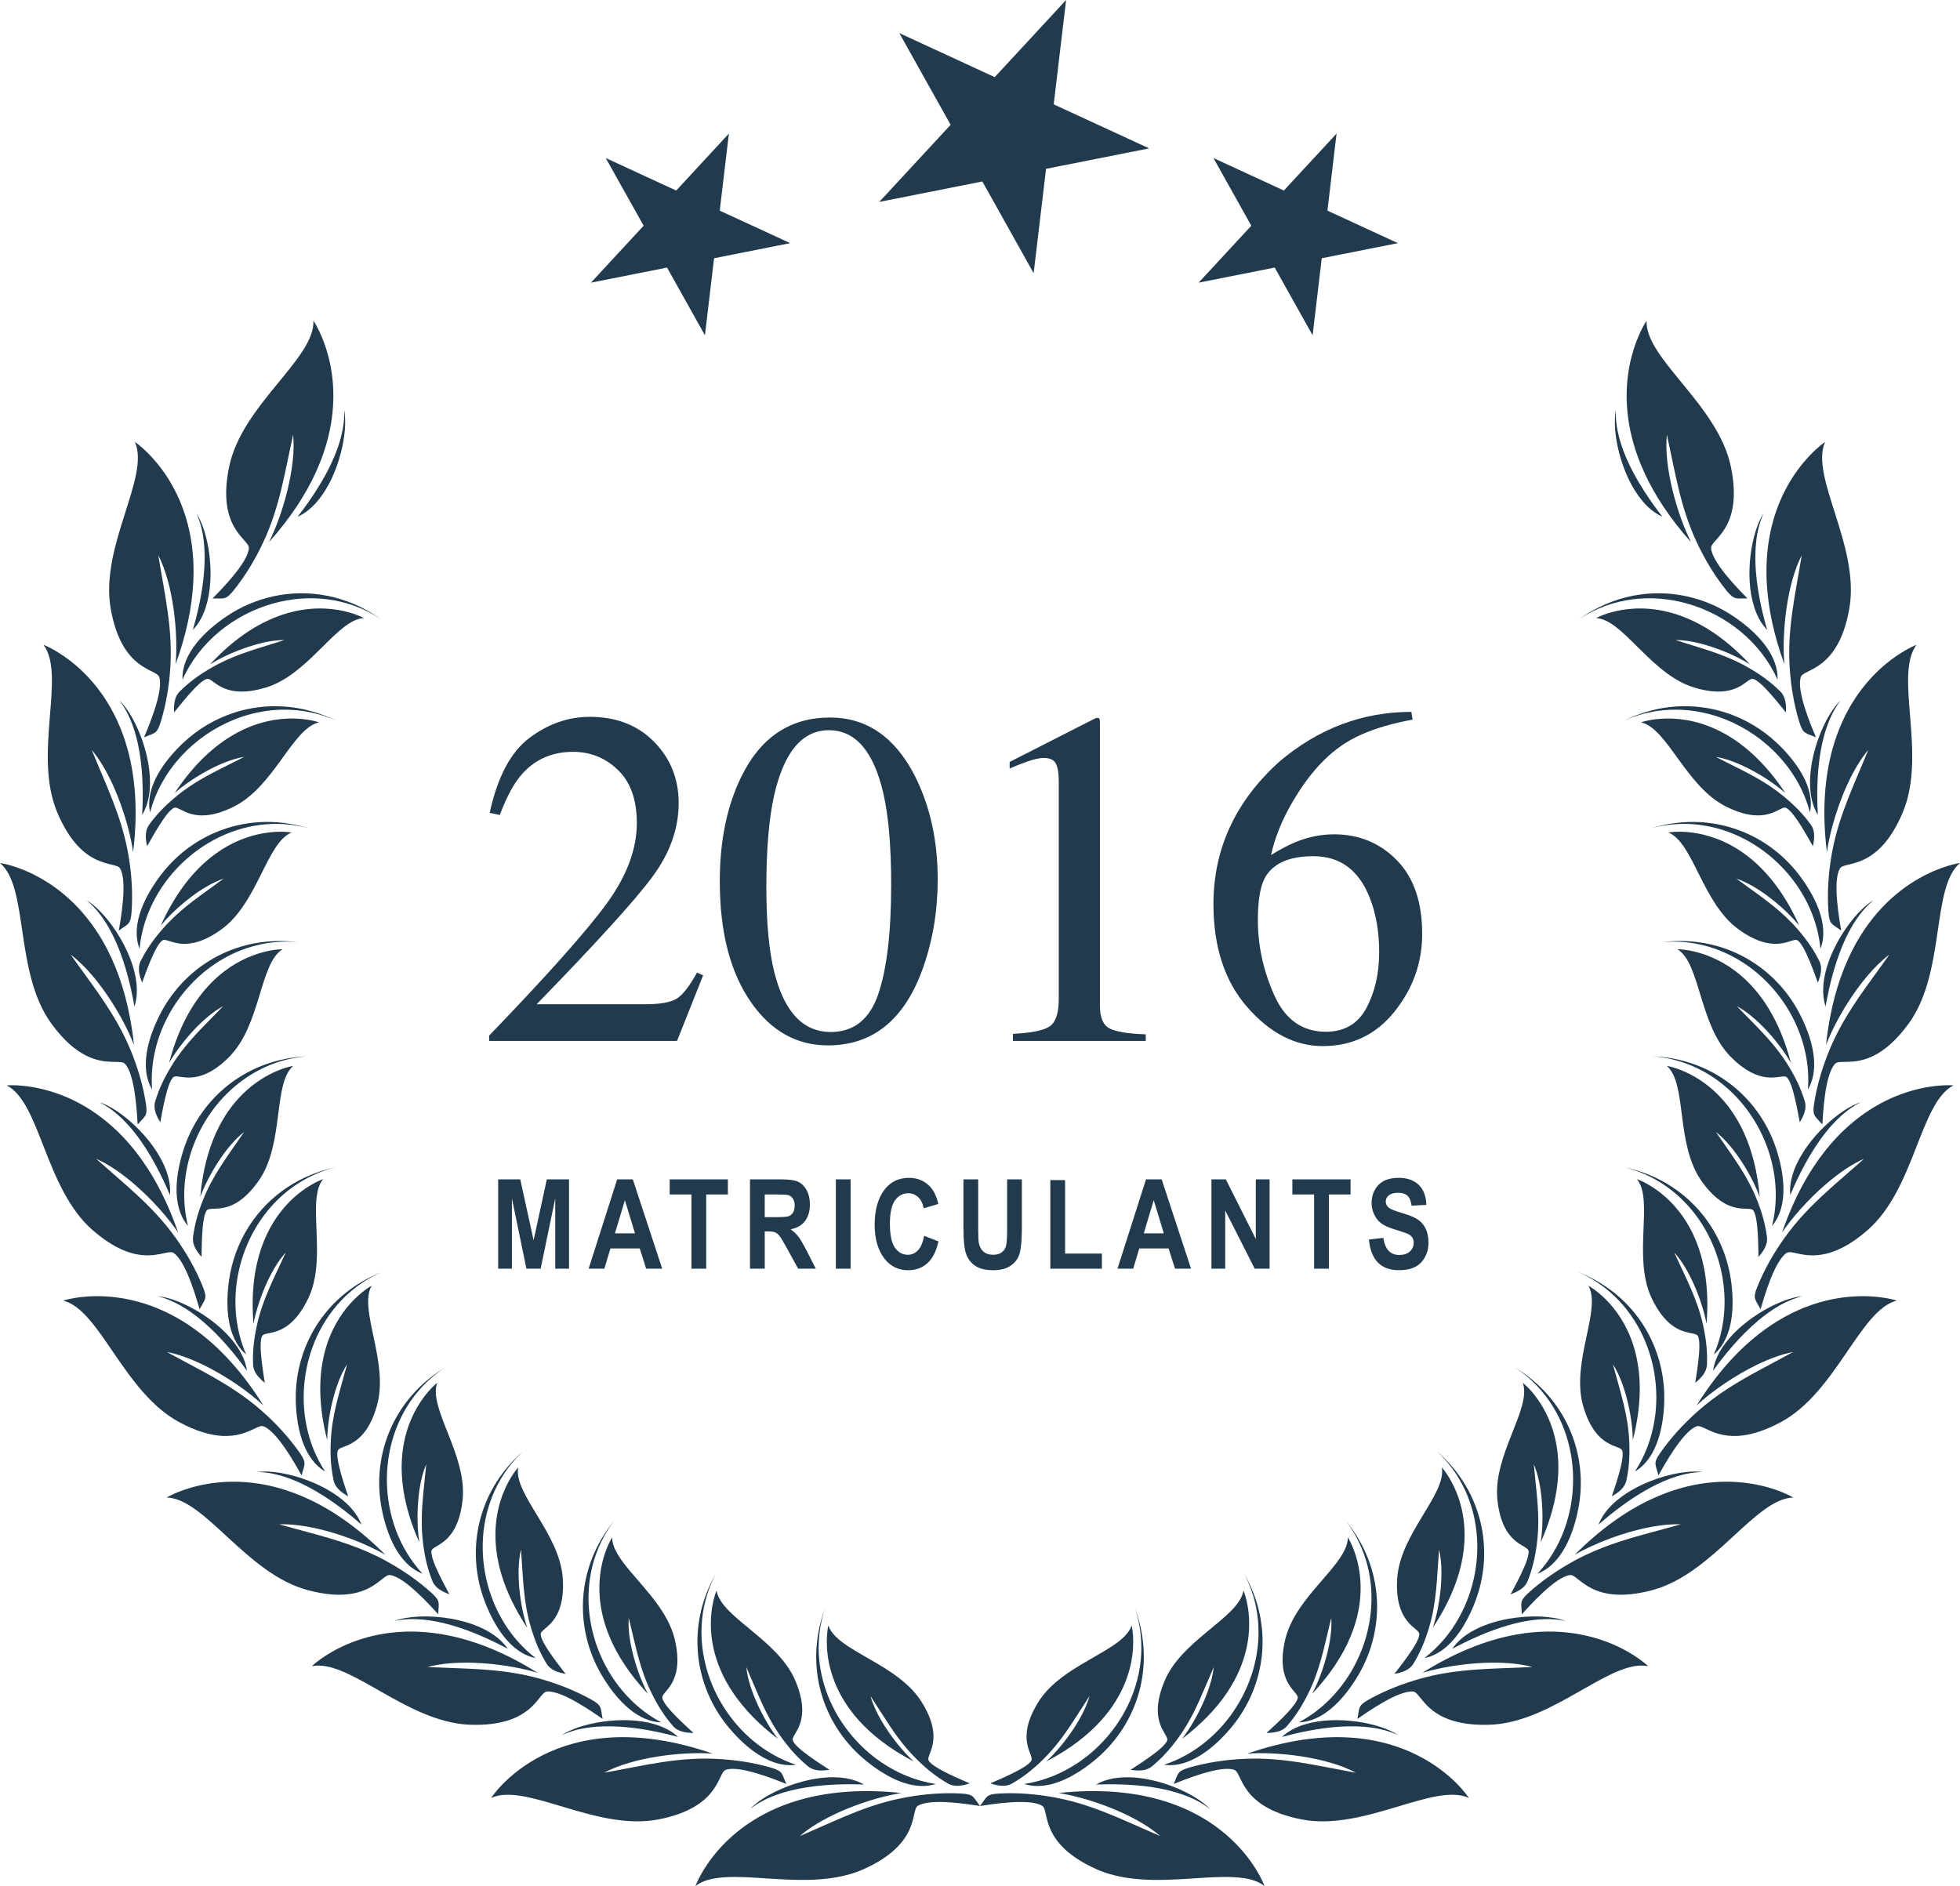 <!-- Generator: Adobe Illustrator 21.0.2, SVG Export Plug-In  -->
<svg version="1.1"
	 xmlns="http://www.w3.org/2000/svg" xmlns:xlink="http://www.w3.org/1999/xlink" xmlns:a="http://ns.adobe.com/AdobeSVGViewerExtensions/3.0/"
	 x="0px" y="0px" width="219.852px" height="211.587px" viewBox="0 0 219.852 211.587"
	 style="enable-background:new 0 0 219.852 211.587;" xml:space="preserve">
<style type="text/css">
	.st0{fill:#213A4D;}
	.st1{fill:none;}
	.st2{fill-rule:evenodd;clip-rule:evenodd;fill:#213A4D;}
</style>
<defs>
</defs>
<g>
	<g>
		<path class="st0" d="M90.514,201.709c2.879-0.713,6.37-1.003,10.594-0.557c-3.153,0.499-7.729,2.095-10.594,4.194V201.709
			L90.514,201.709z M90.514,205.637v5.262c2.182-0.036,4.362-0.314,6.322-1.186c6.508-2.897,5.261-6.598,6.119-7.124
			c1.421-0.882,5.748-0.16,6.972,0.018c-0.769-0.98-0.632-1.309-2.09-1.392c-2.1-0.119-4.257,0.058-6.308,0.44
			C97.515,202.403,94.373,203.954,90.514,205.637L90.514,205.637z M90.514,200.513v-0.769c1.201-0.279,2.431-0.415,3.576-0.335
			c1.033,0.071,2.001,0.319,2.818,0.795C95.021,200.13,92.738,200.166,90.514,200.513z M78.011,211.587
			c0,0,2.639-7.434,12.503-9.879v3.637c-0.282,0.207-0.549,0.42-0.796,0.637l0.796-0.345v5.262
			C85.449,210.981,80.375,209.753,78.011,211.587L78.011,211.587z M90.514,199.744c-2.69,0.625-5.236,1.968-6.392,3.22
			c1.684-1.346,4.004-2.079,6.392-2.451V199.744z"/>
		<path class="st0" d="M98.854,195.319c1.035,0.793,2.238,1.567,3.641,2.298c-1.203-1.105-2.618-2.832-3.641-4.597V195.319
			L98.854,195.319z M98.854,192.155v-5.247c1.717,1.048,3.406,2.277,4.477,3.959c2.715,4.273,0.524,5.975,0.825,6.623
			c0.399,0.869,4.103,2.338,4.615,2.58c-0.794,0.262-1.674,0.456-2.427,0.024c-1.279-0.735-2.306-1.551-3.4-2.611
			C101.246,195.837,100.099,194.103,98.854,192.155L98.854,192.155z M98.854,198.782c1.864,1.178,4.08,2.002,6.113,1.359
			c-2.207-0.335-4.286-1.194-6.113-2.436V198.782z M92.915,182.359c0,0-1.759,7.057,5.938,12.96v-2.3
			c-0.539-0.931-0.971-1.873-1.207-2.739c0.426,0.648,0.821,1.272,1.207,1.875v-5.247C96.21,185.294,93.505,184.109,92.915,182.359
			L92.915,182.359z M98.854,197.705v1.076c-0.747-0.473-1.438-1.002-2.04-1.518c-4.541-3.899-6.637-10.321-4.294-16.764
			C90.346,187.171,93.515,194.075,98.854,197.705z"/>
		<path class="st0" d="M84.507,192.671c0.79,0.803,1.703,1.609,2.76,2.41c-0.973-1.254-2.046-3.123-2.76-4.982V192.671
			L84.507,192.671z M84.507,188.889V183.1c1.83,1.519,3.774,3.241,4.712,5.465c1.962,4.667-0.485,5.978-0.296,6.668
			c0.247,0.924,3.653,2.993,4.118,3.316c-0.827,0.126-1.726,0.169-2.396-0.381c-1.141-0.938-2.016-1.916-2.916-3.143
			C86.288,193.057,85.442,191.096,84.507,188.889L84.507,188.889z M84.507,196.456c1.433,1.05,3.081,1.762,4.774,1.528
			c-1.757-0.58-3.367-1.501-4.774-2.669V196.456z M80.375,178.436c0,0-3.044,6.955,4.132,14.235v-2.572
			c-0.409-1.063-0.701-2.122-0.792-3.062c0.278,0.639,0.539,1.254,0.792,1.853V183.1C82.497,181.432,80.624,180.009,80.375,178.436
			L80.375,178.436z M84.507,195.314v1.142c-1.074-0.786-2.026-1.762-2.783-2.673c-3.825-4.604-4.815-11.289-1.427-17.246
			C76.847,183.113,79.252,190.95,84.507,195.314z"/>
		<path class="st0" d="M36.241,132.285c0,0-1.974,0.648-3.949,2.727v13.676c0.745-0.554,1.549-1.475,2.299-3.059
			C36.758,141.053,34.317,134.643,36.241,132.285L36.241,132.285z M32.291,133.586v-0.422c1.542-1.012,3.322-1.773,5.313-2.203
			C35.59,131.467,33.809,132.382,32.291,133.586z M32.291,135.012c-2.215,2.334-4.432,6.467-3.857,13.508
			c0.45-2.454,1.866-6.104,3.626-8.011c-1.36,2.976-2.635,5.287-3.274,8.318c-0.315,1.49-0.459,2.795-0.399,4.269
			c0.035,0.867,0.67,1.509,1.314,2.04c-0.068-0.562-0.8-4.479-0.276-5.28c0.255-0.393,1.458-0.123,2.867-1.169V135.012
			L32.291,135.012z M32.291,133.163v0.422c-5.36,4.253-7.408,12.113-4.677,18.372c-2.281-1.933-2.314-5.699-1.909-8.433
			C26.324,139.363,28.642,135.559,32.291,133.163z"/>
		<path class="st0" d="M32.881,119.582c0,0-2.875,0.432-5.621,3.119v4.386l0.123-0.096l-0.123,0.179v7.251
			c0.555-0.454,1.146-1.083,1.759-1.959C31.923,128.313,30.59,121.587,32.881,119.582L32.881,119.582z M27.26,121.159v-0.565
			c2.067-1.216,4.494-1.97,7.186-2.09C31.737,118.718,29.302,119.685,27.26,121.159z M27.26,122.701
			c-2.182,2.133-4.28,5.688-4.794,11.581c0.837-2.298,2.783-5.571,4.794-7.195V122.701L27.26,122.701z M27.26,127.17v7.251
			c-2.077,1.694-3.659,0.928-4.04,1.344c-0.65,0.703-0.584,4.687-0.611,5.251c-0.547-0.632-1.063-1.369-0.954-2.23
			c0.187-1.464,0.547-2.726,1.108-4.142C23.874,131.826,25.47,129.789,27.26,127.17L27.26,127.17z M27.26,120.594v0.565
			c-5.031,3.629-7.678,10.325-6.176,16.373c-1.927-2.287-1.329-6.005-0.471-8.633C21.74,125.448,24.072,122.47,27.26,120.594z"/>
		<path class="st0" d="M31.694,106.495c0,0-3.63-0.069-7.182,3.002v3.686c0.175-0.111,0.348-0.213,0.52-0.305l-0.52,0.537v6.21
			c0.387-0.291,0.794-0.645,1.22-1.078C29.288,114.943,29.101,108.088,31.694,106.495L31.694,106.495z M24.512,107.879v-0.672
			c2.587-1.321,5.629-1.918,8.906-1.511C30.145,105.401,27.083,106.262,24.512,107.879z M24.512,109.497
			c-2.151,1.86-4.274,4.871-5.545,9.748c1.14-2.006,3.402-4.703,5.545-6.062V109.497L24.512,109.497z M24.512,113.416v6.21
			c-2.832,2.134-4.554,0.821-5.051,1.208c-0.757,0.584-1.362,4.522-1.483,5.074c-0.432-0.713-0.82-1.528-0.566-2.358
			c0.43-1.412,0.997-2.596,1.785-3.898C20.678,117.206,22.464,115.517,24.512,113.416L24.512,113.416z M24.512,107.206v0.672
			c-4.794,3.013-7.881,8.653-7.453,14.341c-1.516-2.577-0.306-6.143,0.979-8.59C19.483,110.884,21.733,108.627,24.512,107.206z"/>
		<path class="st0" d="M32.714,93.395c0,0-4.169-0.79-8.568,2.412v3.142c0.317-0.149,0.629-0.275,0.932-0.376
			c-0.317,0.235-0.627,0.459-0.932,0.681v5.476c0.218-0.136,0.442-0.285,0.673-0.451C28.93,101.32,29.89,94.531,32.714,93.395
			L32.714,93.395z M24.146,94.144v-0.746c3.097-1.319,6.707-1.614,10.403-0.504C30.886,91.928,27.245,92.522,24.146,94.144z
			 M24.146,95.808c-2.133,1.554-4.321,4.047-6.113,8.028c1.384-1.693,3.863-3.832,6.113-4.885V95.808L24.146,95.808z M24.146,99.255
			v5.476c-3.638,2.276-5.298,0.433-5.892,0.752c-0.847,0.448-2.1,4.231-2.312,4.755c-0.308-0.776-0.551-1.644-0.163-2.42
			c0.66-1.32,1.417-2.393,2.411-3.544C19.973,102.211,21.914,100.873,24.146,99.255L24.146,99.255z M24.146,93.398v0.746
			c-4.603,2.41-8.005,7.089-8.492,12.304c-1.063-2.795,0.726-6.109,2.404-8.305C19.646,96.063,21.742,94.422,24.146,93.398z"/>
		<path class="st0" d="M55.089,201.71c0,0,7.077-11.103,24.851-4.978c-3.499-0.244-8.97,0.416-12.182,2.147
			c4.531-0.816,8.124-1.747,12.478-1.561c2.085,0.089,4.227,0.403,6.246,0.99c1.403,0.408,1.195,0.699,1.726,1.827
			c-1.154-0.449-5.206-2.124-6.791-1.585c-0.956,0.319-0.572,4.205-7.564,5.566C66.858,205.473,58.973,199.912,55.089,201.71
			L55.089,201.71z M76.06,194.865c-0.689-0.648-1.575-1.106-2.567-1.409c-3.558-1.086-8.476-0.165-10.51,1.224
			C66.734,192.879,72.282,193.837,76.06,194.865z"/>
		<path class="st0" d="M15.117,129.066c1.818,2.287,3.511,5.283,4.866,9.21c-1.137-1.684-2.919-3.699-4.866-5.383V129.066
			L15.117,129.066z M15.117,133.827v6.845c2.4,0.546,3.795-0.478,4.342-0.115c1.401,0.915,2.579,5.14,2.935,6.326
			c0.562-1.112,0.919-1.128,0.376-2.483c-0.78-1.952-1.853-3.832-3.067-5.53C18.303,136.915,16.779,135.351,15.117,133.827
			L15.117,133.827z M15.117,127.087c1.715,2.173,3.036,4.82,3.945,6.983c0.086-0.941-0.099-1.922-0.473-2.89
			c-0.689-1.791-2.02-3.538-3.472-4.912V127.087z M0.751,121.767c0,0,7.955-0.766,14.366,7.3v3.827
			c-1.417-1.226-2.923-2.275-4.332-2.892c1.54,1.375,2.982,2.587,4.332,3.826v6.845c-1.275-0.29-2.834-1.023-4.7-2.643
			C5.037,133.356,4.56,123.721,0.751,121.767L0.751,121.767z M15.117,126.267c-1.362-1.289-2.83-2.252-3.967-2.614
			c1.495,0.741,2.818,1.981,3.967,3.433V126.267z"/>
		<path class="st0" d="M12.528,107.531c1.175,2.574,2.083,5.757,2.499,9.697c-0.557-1.448-1.436-3.17-2.499-4.828V107.531
			L12.528,107.531z M12.528,113.698v5.426c0.736,0.023,1.251-0.03,1.477,0.209c1.16,1.207,1.357,5.588,1.438,6.823
			c0.798-0.956,1.148-0.892,0.925-2.335c-0.323-2.078-0.946-4.151-1.746-6.078C14.01,116.273,13.307,114.958,12.528,113.698
			L12.528,113.698z M12.528,104.678c1.353,2.624,2.12,5.76,2.55,8.244c0.294-0.898,0.335-1.895,0.189-2.921
			c-0.306-2.156-1.43-4.442-2.738-6.221V104.678z M0,96.818c0,0,8.132,1.07,12.528,10.714v4.869
			c-1.339-2.093-2.968-4.087-4.603-5.303c1.688,2.386,3.256,4.411,4.603,6.601v5.426c-1.508-0.048-3.949-0.417-6.765-4.288
			C1.573,109.074,3.274,99.578,0,96.818L0,96.818z M12.528,103.779c-0.925-1.259-1.94-2.263-2.818-2.784
			c1.146,0.939,2.073,2.233,2.818,3.684V103.779z"/>
		<path class="st0" d="M14.307,84.04c0.847,3.065,1.199,6.87,0.625,11.564c-0.127-0.894-0.339-1.904-0.625-2.958V84.04L14.307,84.04
			z M14.307,95.391v8.306c0.265-0.248,0.391-0.565,0.45-1.367c0.152-2.096,0.012-4.257-0.337-6.314
			C14.385,95.806,14.346,95.597,14.307,95.391L14.307,95.391z M14.307,80.042c1.689,3.33,1.829,7.996,1.641,11.378
			c0.49-0.81,0.753-1.772,0.843-2.804c0.265-3.08-1.02-6.787-2.484-8.929V80.042z M4.879,72.338c0,0,6.907,2.582,9.428,11.702v8.606
			c-0.825-3.039-2.262-6.443-4.017-8.508c1.658,4.052,3.24,7.254,4.017,11.254v8.306c-0.218,0.204-0.529,0.362-0.977,0.702
			c0.199-1.222,0.991-5.535,0.134-6.973c-0.512-0.866-4.233,0.32-7.022-6.235C3.653,84.634,7.447,75.764,4.879,72.338L4.879,72.338z
			 M14.307,79.688c-0.298-0.436-0.605-0.809-0.907-1.097c0.343,0.445,0.644,0.931,0.907,1.451V79.688z"/>
		<path class="st0" d="M21.672,62.737c0.053,0.862,0.054,1.77,0,2.726V62.737L21.672,62.737z M21.672,70.622
			c0.638-0.672,1.098-1.535,1.409-2.501c1.144-3.54,0.308-8.472-1.049-10.531c1.717,3.736,0.716,9.176-0.36,12.932V70.622z
			 M15.134,49.583c0,0,5.991,3.962,6.538,13.153v2.726c-0.15,2.647-0.74,5.657-1.972,9.051c0.302-3.497-0.267-8.976-1.944-12.218
			c0.74,4.545,1.612,8.153,1.353,12.503c-0.123,2.084-0.471,4.22-1.092,6.228c-0.43,1.397-0.718,1.183-1.855,1.694
			c0.467-1.145,2.211-5.171,1.697-6.763c-0.302-0.959-4.194-0.64-5.44-7.655C11.178,61.288,16.869,53.497,15.134,49.583
			L15.134,49.583z M21.672,70.523l-0.041,0.142l0.041-0.043V70.523z"/>
		<path class="st0" d="M35.39,36.356c0.911,1.576,4.013,8.002,0,16.708V36.356L35.39,36.356z M35.39,56.471
			c0.095-0.104,0.191-0.213,0.282-0.325c2.375-2.864,3.424-7.756,2.927-10.169c0.156,3.035-1.415,6.387-3.21,9.176V56.471z
			 M35.158,35.982c0,0,0.089,0.128,0.232,0.374v16.708c-1.121,2.43-2.793,5.037-5.226,7.767c1.576-3.136,3.077-8.436,2.719-12.069
			c-0.995,4.496-1.524,8.17-3.375,12.116c-0.886,1.889-2.001,3.745-3.32,5.381c-0.919,1.138-1.106,0.833-2.351,0.887
			c0.858-0.891,3.969-3.984,4.082-5.654c0.074-1.003-3.659-2.148-2.217-9.124C27.147,45.39,35.318,40.261,35.158,35.982
			L35.158,35.982z M35.39,55.153c-0.664,1.031-1.357,1.985-2.007,2.819c0.743-0.333,1.413-0.852,2.007-1.501V55.153z"/>
		<path class="st0" d="M35.781,81.037c0,0-4.362-1.594-9.523,1.355v2.785c0.395-0.119,0.78-0.211,1.148-0.27
			c-0.391,0.201-0.774,0.394-1.148,0.581v4.991C30.769,88.213,32.817,81.699,35.781,81.037L35.781,81.037z M26.258,80.733v-0.779
			c3.54-1.15,7.565-0.995,11.415,0.886C33.882,79.145,29.812,79.302,26.258,80.733z M26.258,82.392
			c-2.166,1.237-4.473,3.274-6.658,6.564c1.604-1.412,4.305-3.073,6.658-3.779V82.392L26.258,82.392z M26.258,85.489v4.991
			l-0.033,0.017c-4.535,2.251-5.997-0.11-6.674,0.123c-0.905,0.306-2.756,3.834-3.052,4.317c-0.175-0.817-0.276-1.711,0.232-2.415
			c0.866-1.194,1.787-2.13,2.956-3.105C21.744,87.697,23.842,86.698,26.258,85.489L26.258,85.489z M26.258,79.954v0.779
			c-4.508,1.814-8.188,5.678-9.428,10.416c-0.596-2.929,1.707-5.909,3.719-7.805C22.182,81.805,24.132,80.645,26.258,79.954z"/>
		<path class="st0" d="M40.812,69.339c0,0-4.317-2.431-10.171,0.013v2.542c0.446-0.061,0.874-0.094,1.279-0.092
			c-0.436,0.141-0.862,0.273-1.279,0.403v4.629C35.032,74.973,37.944,69.503,40.812,69.339L40.812,69.339z M30.641,67.703v-0.8
			c3.943-0.864,8.274-0.145,12.069,2.55C38.989,66.996,34.604,66.594,30.641,67.703z M30.641,69.352
			c-2.194,0.915-4.601,2.512-7.081,5.178c1.785-1.118,4.665-2.302,7.081-2.636V69.352L30.641,69.352z M30.641,72.204v4.629
			c-0.259,0.11-0.524,0.207-0.792,0.29c-4.84,1.486-5.901-1.08-6.606-0.96c-0.944,0.154-3.342,3.336-3.712,3.764
			c-0.043-0.834,0.004-1.733,0.619-2.345c1.049-1.039,2.11-1.813,3.422-2.586C25.865,73.645,28.083,72.997,30.641,72.204
			L30.641,72.204z M30.641,66.903v0.8c-4.406,1.231-8.293,4.328-10.169,8.542c-0.113-2.988,2.643-5.554,4.936-7.098
			C26.999,68.072,28.776,67.311,30.641,66.903z"/>
		<path class="st0" d="M141.842,211.587c0,0-2.639-7.434-12.503-9.879v3.637c0.282,0.207,0.549,0.42,0.796,0.637l-0.796-0.345v5.262
			C134.403,210.981,139.479,209.753,141.842,211.587L141.842,211.587z M129.339,200.513v-0.769c2.69,0.625,5.237,1.968,6.394,3.22
			C134.047,201.618,131.727,200.886,129.339,200.513z M129.339,201.709c-2.879-0.713-6.37-1.003-10.592-0.557
			c3.153,0.499,7.727,2.095,10.592,4.194V201.709L129.339,201.709z M129.339,205.637v5.262c-2.182-0.036-4.362-0.314-6.322-1.186
			c-6.506-2.897-5.259-6.598-6.117-7.124c-1.423-0.882-5.748-0.16-6.974,0.018c0.771-0.98,0.633-1.309,2.092-1.392
			c2.098-0.119,4.257,0.058,6.308,0.44C122.338,202.403,125.479,203.954,129.339,205.637L129.339,205.637z M129.339,199.744v0.769
			c-2.223-0.346-4.508-0.382-6.392-0.308c0.816-0.476,1.783-0.724,2.816-0.795C126.91,199.329,128.138,199.465,129.339,199.744z"/>
		<path class="st0" d="M126.937,182.359c0,0,1.761,7.057-5.938,12.961v-2.3c0.539-0.932,0.973-1.874,1.207-2.74
			c-0.424,0.649-0.821,1.274-1.207,1.877v-5.248C123.642,185.294,126.347,184.109,126.937,182.359L126.937,182.359z
			 M120.999,198.782c0.747-0.473,1.438-1.002,2.04-1.518c4.543-3.899,6.637-10.321,4.294-16.764
			c2.174,6.672-0.993,13.578-6.333,17.206V198.782z M120.999,195.32c-1.035,0.792-2.238,1.566-3.641,2.297
			c1.203-1.104,2.616-2.832,3.641-4.596V195.32L120.999,195.32z M120.999,192.157v-5.248c-1.717,1.047-3.406,2.276-4.475,3.958
			c-2.717,4.273-0.524,5.975-0.825,6.623c-0.399,0.869-4.105,2.338-4.615,2.58c0.792,0.262,1.672,0.456,2.427,0.024
			c1.279-0.735,2.306-1.551,3.398-2.611C118.607,195.838,119.753,194.103,120.999,192.157L120.999,192.157z M120.999,197.706v1.075
			c-1.864,1.178-4.08,2.002-6.113,1.359C117.092,199.806,119.173,198.948,120.999,197.706z"/>
		<path class="st0" d="M139.479,178.436c0,0,3.044,6.955-4.132,14.235V190.1c0.409-1.063,0.701-2.123,0.792-3.063
			c-0.28,0.639-0.539,1.255-0.792,1.854v-5.79C137.356,181.432,139.23,180.009,139.479,178.436L139.479,178.436z M135.347,196.456
			c1.072-0.786,2.024-1.762,2.781-2.673c3.825-4.604,4.817-11.289,1.427-17.246c3.453,6.577,1.045,14.414-4.208,18.779V196.456z
			 M135.347,192.671c-0.792,0.803-1.705,1.609-2.762,2.41c0.975-1.253,2.045-3.122,2.762-4.981V192.671L135.347,192.671z
			 M135.347,188.89v-5.79c-1.831,1.519-3.776,3.241-4.712,5.465c-1.962,4.667,0.485,5.978,0.294,6.668
			c-0.247,0.924-3.653,2.993-4.116,3.316c0.825,0.126,1.724,0.169,2.396-0.381c1.139-0.938,2.015-1.916,2.916-3.143
			C133.564,193.058,134.411,191.098,135.347,188.89L135.347,188.89z M135.347,195.315v1.141c-1.434,1.05-3.083,1.762-4.774,1.528
			C132.33,197.404,133.94,196.484,135.347,195.315z"/>
		<path class="st0" d="M187.563,135.012c2.215,2.334,4.43,6.467,3.858,13.508c-0.45-2.454-1.868-6.104-3.626-8.011
			c1.36,2.976,2.633,5.287,3.274,8.318c0.314,1.49,0.459,2.795,0.399,4.269c-0.037,0.867-0.669,1.509-1.314,2.04
			c0.068-0.562,0.798-4.479,0.274-5.28c-0.253-0.393-1.456-0.123-2.865-1.169V135.012L187.563,135.012z M187.563,133.587
			c5.358,4.252,7.406,12.112,4.675,18.371c2.281-1.933,2.316-5.699,1.91-8.433c-0.619-4.161-2.937-7.965-6.585-10.361V133.587z
			 M183.612,132.285c0,0,1.975,0.648,3.951,2.727v13.676c-0.747-0.553-1.549-1.475-2.301-3.059
			C183.094,141.053,185.533,134.643,183.612,132.285L183.612,132.285z M187.563,133.163c-1.543-1.012-3.324-1.773-5.313-2.203
			c2.015,0.507,3.795,1.423,5.313,2.627V133.163z"/>
		<path class="st0" d="M192.594,122.701c2.18,2.133,4.28,5.688,4.792,11.581c-0.835-2.298-2.781-5.571-4.792-7.195V122.701
			L192.594,122.701z M192.594,127.17v7.251c2.077,1.694,3.657,0.928,4.038,1.344c0.65,0.703,0.586,4.687,0.613,5.251
			c0.547-0.632,1.063-1.369,0.954-2.23c-0.189-1.464-0.549-2.726-1.107-4.142C195.979,131.826,194.385,129.789,192.594,127.17
			L192.594,127.17z M192.594,121.159c5.031,3.63,7.676,10.325,6.176,16.373c1.925-2.287,1.329-6.005,0.471-8.633
			c-1.127-3.452-3.459-6.429-6.647-8.305V121.159z M186.973,119.582c0,0,2.875,0.432,5.621,3.119v4.386l-0.123-0.096l0.123,0.179
			v7.251c-0.557-0.454-1.148-1.083-1.76-1.959C187.931,128.313,189.262,121.587,186.973,119.582L186.973,119.582z M192.594,120.595
			c-2.067-1.217-4.494-1.971-7.188-2.091c2.711,0.214,5.144,1.182,7.188,2.656V120.595z"/>
		<path class="st0" d="M195.341,109.497c2.153,1.86,4.276,4.871,5.547,9.748c-1.141-2.006-3.402-4.703-5.547-6.062V109.497
			L195.341,109.497z M195.341,113.416v6.21c2.832,2.135,4.556,0.821,5.053,1.208c0.757,0.584,1.361,4.522,1.483,5.074
			c0.432-0.713,0.817-1.528,0.564-2.358c-0.428-1.412-0.997-2.596-1.785-3.898C199.177,117.205,197.39,115.517,195.341,113.416
			L195.341,113.416z M195.341,107.879c4.794,3.013,7.883,8.653,7.454,14.341c1.514-2.577,0.306-6.143-0.981-8.59
			c-1.442-2.745-3.694-5.002-6.473-6.423V107.879z M188.159,106.495c0,0,3.63-0.069,7.182,3.002v3.686
			c-0.175-0.111-0.348-0.213-0.52-0.305l0.52,0.537v6.21c-0.385-0.291-0.792-0.645-1.218-1.078
			C190.564,114.943,190.753,108.088,188.159,106.495L188.159,106.495z M195.341,107.206c-2.585-1.321-5.629-1.918-8.906-1.511
			c3.274-0.294,6.335,0.567,8.906,2.184V107.206z"/>
		<path class="st0" d="M195.706,95.808c2.133,1.553,4.323,4.047,6.115,8.028c-1.384-1.694-3.865-3.832-6.115-4.885V95.808
			L195.706,95.808z M195.706,99.255v5.476c3.64,2.277,5.3,0.433,5.893,0.752c0.845,0.448,2.098,4.231,2.31,4.755
			c0.308-0.776,0.551-1.644,0.163-2.42c-0.66-1.32-1.417-2.393-2.411-3.544C199.881,102.211,197.939,100.874,195.706,99.255
			L195.706,99.255z M195.706,94.144c4.603,2.41,8.007,7.089,8.494,12.304c1.061-2.795-0.728-6.109-2.406-8.305
			c-1.586-2.08-3.683-3.721-6.088-4.745V94.144z M187.139,93.395c0,0,4.169-0.79,8.568,2.412v3.142
			c-0.315-0.149-0.629-0.275-0.932-0.376c0.317,0.234,0.627,0.46,0.932,0.681v5.476c-0.218-0.135-0.44-0.285-0.671-0.451
			C190.924,101.32,189.963,94.531,187.139,93.395L187.139,93.395z M195.706,93.398c-3.097-1.319-6.705-1.614-10.401-0.504
			c3.663-0.965,7.305-0.372,10.401,1.25V93.398z"/>
		<path class="st0" d="M164.766,201.71c0,0-7.079-11.103-24.853-4.978c3.502-0.244,8.971,0.416,12.184,2.147
			c-4.533-0.816-8.126-1.747-12.48-1.561c-2.085,0.089-4.225,0.403-6.246,0.99c-1.403,0.408-1.195,0.699-1.724,1.827
			c1.154-0.449,5.206-2.124,6.791-1.585c0.954,0.319,0.57,4.205,7.563,5.566C152.996,205.473,160.879,199.912,164.766,201.71
			L164.766,201.71z M143.792,194.865c0.691-0.648,1.576-1.106,2.567-1.409c3.56-1.086,8.476-0.165,10.512,1.224
			C153.119,192.879,147.572,193.837,143.792,194.865z"/>
		<path class="st0" d="M219.852,96.818c0,0-8.132,1.07-12.528,10.714v4.87c1.339-2.094,2.97-4.088,4.603-5.304
			c-1.688,2.386-3.254,4.411-4.603,6.601v5.426c1.508-0.048,3.949-0.417,6.767-4.288C218.282,109.074,216.581,99.578,219.852,96.818
			L219.852,96.818z M207.324,104.678v-0.899c0.924-1.26,1.94-2.263,2.82-2.784C208.998,101.934,208.071,103.227,207.324,104.678z
			 M207.324,107.531c-1.174,2.574-2.083,5.757-2.499,9.697c0.557-1.447,1.436-3.169,2.499-4.827V107.531L207.324,107.531z
			 M207.324,113.698v5.426c-0.736,0.023-1.25-0.03-1.477,0.209c-1.158,1.207-1.357,5.588-1.436,6.823
			c-0.798-0.956-1.148-0.892-0.925-2.335c0.321-2.078,0.944-4.151,1.746-6.078C205.843,116.273,206.547,114.958,207.324,113.698
			L207.324,113.698z M207.324,103.779v0.899c-1.351,2.624-2.12,5.76-2.548,8.244c-0.294-0.898-0.335-1.895-0.189-2.921
			C204.893,107.844,206.018,105.557,207.324,103.779z"/>
		<path class="st0" d="M214.975,72.338c0,0-6.909,2.582-9.43,11.702v8.608c0.825-3.039,2.263-6.445,4.017-8.51
			c-1.658,4.052-3.239,7.254-4.017,11.254v8.306c0.218,0.204,0.531,0.362,0.977,0.702c-0.197-1.222-0.991-5.535-0.132-6.973
			c0.512-0.866,4.231,0.32,7.022-6.235C216.199,84.634,212.406,75.764,214.975,72.338L214.975,72.338z M205.545,80.042v-0.354
			c0.3-0.436,0.605-0.809,0.909-1.097C206.11,79.036,205.81,79.523,205.545,80.042z M205.545,84.04
			c-0.847,3.065-1.199,6.87-0.625,11.564c0.127-0.893,0.341-1.902,0.625-2.956V84.04L205.545,84.04z M205.545,95.391v8.306
			c-0.265-0.249-0.389-0.566-0.448-1.367c-0.154-2.096-0.012-4.257,0.335-6.314C205.467,95.806,205.506,95.597,205.545,95.391
			L205.545,95.391z M205.545,79.688v0.354c-1.688,3.33-1.83,7.996-1.641,11.378c-0.489-0.81-0.753-1.772-0.841-2.804
			C202.799,85.537,204.081,81.83,205.545,79.688z"/>
		<path class="st0" d="M204.718,49.583c0,0-5.997,3.966-6.538,13.164v2.704c0.148,2.651,0.738,5.663,1.972,9.062
			c-0.302-3.497,0.269-8.976,1.946-12.218c-0.742,4.545-1.614,8.153-1.355,12.503c0.123,2.084,0.473,4.22,1.092,6.228
			c0.432,1.397,0.72,1.183,1.855,1.694c-0.469-1.145-2.209-5.171-1.697-6.763c0.304-0.959,4.196-0.64,5.44-7.655
			C208.675,61.288,202.986,53.497,204.718,49.583L204.718,49.583z M198.18,70.621v-0.1l0.041,0.144L198.18,70.621z M198.18,62.747
			c-0.051,0.856-0.053,1.757,0,2.704V62.747L198.18,62.747z M198.18,70.521v0.1c-0.636-0.671-1.098-1.534-1.409-2.5
			c-1.145-3.54-0.306-8.472,1.049-10.531C196.104,61.325,197.106,66.764,198.18,70.521z"/>
		<path class="st0" d="M184.694,35.982c0,0-0.088,0.128-0.23,0.374v16.708c1.119,2.43,2.793,5.037,5.224,7.767
			c-1.574-3.136-3.077-8.436-2.719-12.069c0.997,4.496,1.524,8.17,3.375,12.116c0.885,1.889,2.001,3.745,3.322,5.381
			c0.917,1.138,1.106,0.833,2.349,0.887c-0.858-0.891-3.969-3.984-4.082-5.654c-0.074-1.003,3.661-2.148,2.219-9.124
			C192.707,45.39,184.537,40.261,184.694,35.982L184.694,35.982z M184.465,56.471v-1.319c0.662,1.031,1.356,1.985,2.007,2.819
			C185.728,57.639,185.058,57.12,184.465,56.471z M184.465,36.356c-0.913,1.576-4.015,8.002,0,16.708V36.356L184.465,36.356z
			 M184.465,55.153v1.319c-0.097-0.104-0.191-0.213-0.284-0.325c-2.374-2.864-3.422-7.756-2.925-10.169
			C181.099,49.012,182.668,52.363,184.465,55.153z"/>
		<path class="st0" d="M193.597,82.392c2.166,1.238,4.473,3.275,6.656,6.565c-1.602-1.412-4.305-3.073-6.656-3.779V82.392
			L193.597,82.392z M193.597,85.489v4.991l0.031,0.017c4.537,2.251,5.999-0.11,6.674,0.123c0.907,0.306,2.758,3.834,3.052,4.317
			c0.177-0.817,0.276-1.711-0.232-2.415c-0.864-1.194-1.787-2.13-2.954-3.105C198.108,87.697,196.012,86.698,193.597,85.489
			L193.597,85.489z M193.597,80.733c4.506,1.814,8.188,5.678,9.426,10.416c0.596-2.929-1.707-5.909-3.718-7.805
			c-1.635-1.54-3.585-2.7-5.708-3.391V80.733z M184.073,81.037c0,0,4.362-1.594,9.523,1.355v2.786
			c-0.395-0.119-0.78-0.211-1.15-0.27c0.391,0.201,0.775,0.394,1.15,0.581v4.991C189.083,88.213,187.036,81.699,184.073,81.037
			L184.073,81.037z M193.597,79.954c-3.542-1.15-7.567-0.995-11.415,0.886c3.79-1.695,7.859-1.538,11.415-0.107V79.954z"/>
		<path class="st0" d="M189.214,69.352c2.192,0.915,4.599,2.512,7.079,5.178c-1.785-1.118-4.663-2.302-7.079-2.636V69.352
			L189.214,69.352z M189.214,72.204v4.629c0.259,0.11,0.522,0.207,0.792,0.29c4.84,1.486,5.899-1.08,6.604-0.96
			c0.944,0.154,3.344,3.336,3.714,3.764c0.041-0.834-0.006-1.733-0.621-2.345c-1.047-1.039-2.108-1.813-3.42-2.586
			C193.988,73.645,191.769,72.997,189.214,72.204L189.214,72.204z M189.214,67.703c4.406,1.231,8.293,4.328,10.169,8.542
			c0.111-2.988-2.645-5.554-4.938-7.098c-1.592-1.073-3.369-1.835-5.232-2.243V67.703z M179.042,69.339
			c0,0,4.315-2.431,10.171,0.013v2.542c-0.446-0.061-0.876-0.094-1.281-0.092c0.436,0.141,0.864,0.273,1.281,0.403v4.629
			C184.821,74.973,181.911,69.503,179.042,69.339L179.042,69.339z M189.214,66.903c-3.943-0.864-8.276-0.145-12.071,2.55
			c3.723-2.456,8.106-2.858,12.071-1.75V66.903z"/>
		<path class="st0" d="M70.704,187.675c0.568,0.77,1.222,1.557,1.973,2.357c-0.81-1.509-1.612-3.743-1.973-5.832V187.675
			L70.704,187.675z M70.704,182.251v-5.958c1.812,2.161,4.282,4.635,4.988,7.641c1.154,4.931-1.479,5.815-1.407,6.526
			c0.09,0.952,3.103,3.561,3.503,3.958c-0.835-0.015-1.728-0.122-2.297-0.777c-0.965-1.116-1.666-2.227-2.349-3.587
			C71.864,187.503,71.387,185.097,70.704,182.251L70.704,182.251z M70.704,191.817c1.026,0.815,2.193,1.374,3.474,1.414
			c-1.29-0.683-2.454-1.56-3.474-2.581V191.817z M68.668,172.468c0,0-4.327,6.59,2.036,15.206V184.2
			c-0.167-0.956-0.241-1.88-0.183-2.693l0.183,0.744v-5.958C69.546,174.91,68.654,173.655,68.668,172.468L68.668,172.468z
			 M70.704,190.65v1.167c-1.366-1.086-2.482-2.626-3.274-3.993c-3.001-5.179-2.859-11.935,1.479-17.241
			C64.153,176.823,65.605,185.545,70.704,190.65z"/>
		<path class="st0" d="M58.125,164.626c0,0-0.117,0.126-0.3,0.37v15.422c0.38,0.713,0.814,1.444,1.314,2.196
			c-0.794-2.365-1.316-6.246-0.699-8.766c0.247,3.264,0.249,5.902,1.154,8.865c0.444,1.456,0.95,2.667,1.715,3.93
			c0.45,0.742,1.314,0.997,2.135,1.15c-0.331-0.458-2.863-3.534-2.791-4.489c0.047-0.712,2.789-1.143,2.478-6.197
			C62.815,172.051,57.582,167.62,58.125,164.626L58.125,164.626z M57.825,184.928v-1.08c0.67,0.798,1.423,1.528,2.258,2.169
			C59.244,185.848,58.493,185.458,57.825,184.928L57.825,184.928z M57.825,163.677v-0.071c0.273-0.272,0.557-0.539,0.855-0.799
			C58.378,163.088,58.094,163.377,57.825,163.677z M57.825,164.995c-1.078,1.437-4.48,7.013,0,15.422V164.995L57.825,164.995z
			 M57.825,163.606v0.071c-5.158,5.722-4.65,14.615,0,20.171v1.08c-1.66-1.323-2.801-3.522-3.49-5.37
			C52.364,174.272,53.378,168.074,57.825,163.606z"/>
		<path class="st0" d="M49.043,155.129c0,0-0.732,0.562-1.571,1.709v8.367c0.101-0.331,0.212-0.643,0.339-0.933
			c-0.111,1.184-0.237,2.282-0.339,3.347v5.652c0.197,1.481,0.488,2.744,1.026,4.095c0.319,0.808,1.129,1.204,1.911,1.493
			c-0.249-0.507-2.23-3.965-2.003-4.893c0.169-0.695,2.945-0.66,3.482-5.696C52.426,163.235,48.008,157.991,49.043,155.129
			L49.043,155.129z M47.473,155.449v-0.212c0.728-0.658,1.534-1.265,2.421-1.808C48.991,154.024,48.185,154.703,47.473,155.449z
			 M47.473,156.838c-1.83,2.508-4.157,7.814-0.44,16.193c-0.341-2.164-0.278-5.446,0.44-7.826V156.838L47.473,156.838z
			 M47.473,167.619v5.652l-0.008-0.066C47.214,171.25,47.299,169.484,47.473,167.619L47.473,167.619z M47.473,155.237v0.212
			c-5.489,5.741-5.354,15.411-0.08,21.097c-2.791-1.071-4.066-4.615-4.586-7.33C41.855,164.23,43.411,158.918,47.473,155.237z"/>
		<path class="st0" d="M41.681,144.247c0,0-1.145,0.604-2.414,2.027v15.738c0.967-0.486,2.223-1.505,3.019-4.333
			C43.658,152.804,40.18,146.895,41.681,144.247L41.681,144.247z M39.267,144.948v-0.278c1.051-0.774,2.231-1.435,3.536-1.958
			C41.478,143.295,40.301,144.055,39.267,144.948z M39.267,146.274c-2.141,2.406-4.64,7.151-2.567,15.286
			c0.031-2.495,0.82-6.33,2.234-8.505c-0.845,3.162-1.713,5.653-1.835,8.749c-0.06,1.522,0.014,2.832,0.321,4.276
			c0.181,0.849,0.911,1.375,1.635,1.791c-0.16-0.542-1.536-4.282-1.154-5.159c0.119-0.276,0.667-0.348,1.366-0.7V146.274
			L39.267,146.274z M39.267,144.67v0.278c-5.681,4.923-6.861,13.933-2.799,20.137c-2.571-1.523-3.237-5.23-3.293-7.994
			C33.076,152.334,35.197,147.665,39.267,144.67z"/>
		<path class="st0" d="M50.597,183.539c2.886,0.625,6.133,1.892,9.712,4.129c-2.596-0.794-6.464-1.324-9.712-1.077V183.539
			L50.597,183.539z M50.597,187.128v6.094c0.699,0.15,1.405,0.246,2.12,0.271c7.12,0.247,7.62-3.627,8.622-3.722
			c1.664-0.17,5.236,2.374,6.26,3.07c-0.263-1.217,0.006-1.455-1.269-2.168c-1.835-1.025-3.854-1.811-5.864-2.368
			C57.097,187.375,54.045,187.254,50.597,187.128L50.597,187.128z M50.597,182.313c2.318,0.661,4.568,1.706,6.351,2.662
			c-0.526-0.785-1.287-1.431-2.184-1.949c-1.216-0.701-2.686-1.166-4.167-1.428V182.313z M34.973,186.929
			c0,0,5.65-5.547,15.623-3.391v3.052c-0.95,0.072-1.847,0.211-2.643,0.429c0.913,0.045,1.791,0.076,2.643,0.108v6.094
			C44.329,191.881,38.743,186.14,34.973,186.929L34.973,186.929z M50.597,181.598c-2.445-0.43-4.922-0.301-6.351,0.257
			c1.962-0.44,4.186-0.159,6.351,0.457V181.598z"/>
		<path class="st0" d="M34.711,168.228c2.664,1.257,5.533,3.219,8.507,6.193c-2.18-1.258-5.475-2.541-8.507-3.111V168.228
			L34.711,168.228z M34.711,171.938v6.505c6.707,1.717,8.048-1.872,9.037-1.742c1.66,0.209,4.568,3.492,5.411,4.4
			c0.016-1.246,0.331-1.416-0.751-2.397c-1.557-1.413-3.346-2.631-5.181-3.626C40.413,173.554,37.704,172.751,34.711,171.938
			L34.711,171.938z M34.711,166.886c2.203,1.179,4.255,2.771,5.837,4.156c-0.337-0.883-0.932-1.683-1.689-2.39
			c-1.129-1.05-2.618-1.893-4.147-2.495V166.886z M18.696,168.006c0,0,6.767-4.143,16.014,0.222v3.082
			c-1.197-0.225-2.355-0.34-3.387-0.298c1.179,0.333,2.301,0.63,3.387,0.925v6.505l-0.201-0.052
			C27.628,176.547,22.978,168.094,18.696,168.006L18.696,168.006z M34.711,166.157c-2.164-0.851-4.41-1.221-5.839-1.011
			c1.927,0.012,3.939,0.723,5.839,1.74V166.157z"/>
		<path class="st0" d="M22.675,149.748c2.303,1.823,4.648,4.372,6.867,7.923c-1.684-1.57-4.272-3.37-6.867-4.613V149.748
			L22.675,149.748z M22.675,153.805v6.852c4.385,1.386,6.067-0.946,6.871-0.645c1.573,0.577,3.667,4.43,4.284,5.503
			c0.296-1.21,0.64-1.304-0.193-2.504c-1.201-1.727-2.668-3.317-4.233-4.698C27.258,156.421,25.067,155.109,22.675,153.805
			L22.675,153.805z M22.675,148.182c1.997,1.686,3.737,3.809,5.025,5.597c-0.128-0.936-0.529-1.85-1.109-2.708
			c-0.956-1.414-2.398-2.678-3.916-3.653V148.182z M7.09,145.909c0,0,7.544-2.522,15.584,3.839v3.311
			c-1.36-0.652-2.721-1.149-3.955-1.382c1.388,0.762,2.7,1.444,3.955,2.128v6.852c-0.753-0.238-1.586-0.586-2.509-1.075
			C13.873,156.238,11.242,146.956,7.09,145.909L7.09,145.909z M22.675,147.417c-1.795-1.152-3.696-1.9-5.025-2.009
			c1.769,0.42,3.476,1.466,5.025,2.774V147.417z"/>
		<path class="st0" d="M151.184,172.468c0,0,4.327,6.591-2.036,15.207v-3.472c0.167-0.957,0.241-1.884,0.183-2.697l-0.183,0.746
			v-5.961C150.309,174.91,151.198,173.655,151.184,172.468L151.184,172.468z M149.148,191.818c1.368-1.086,2.482-2.627,3.274-3.994
			c3.001-5.179,2.861-11.935-1.479-17.241c4.759,6.241,3.305,14.962-1.795,20.067V191.818z M149.148,187.676
			c-0.568,0.771-1.22,1.557-1.972,2.356c0.808-1.508,1.61-3.741,1.972-5.828V187.676L149.148,187.676z M149.148,182.253v-5.961
			c-1.81,2.161-4.282,4.635-4.986,7.641c-1.154,4.931,1.477,5.815,1.405,6.526c-0.09,0.952-3.101,3.561-3.504,3.958
			c0.835-0.015,1.73-0.122,2.297-0.777c0.967-1.116,1.668-2.227,2.349-3.587C147.988,187.504,148.465,185.097,149.148,182.253
			L149.148,182.253z M149.148,190.65v1.168c-1.024,0.814-2.192,1.373-3.472,1.413C146.967,192.548,148.131,191.671,149.148,190.65z"
			/>
		<path class="st0" d="M162.027,164.994c1.078,1.436,4.484,7.012,0,15.423V164.994L162.027,164.994z M162.027,184.929
			c1.66-1.323,2.801-3.522,3.49-5.371c1.972-5.286,0.958-11.484-3.49-15.952v0.07c5.16,5.722,4.652,14.617,0,20.173V184.929z
			 M161.728,164.626c0,0,0.117,0.126,0.3,0.369v15.423c-0.379,0.712-0.814,1.443-1.312,2.195c0.792-2.365,1.316-6.246,0.699-8.766
			c-0.249,3.264-0.251,5.902-1.154,8.865c-0.446,1.456-0.95,2.667-1.715,3.93c-0.452,0.742-1.316,0.997-2.137,1.15
			c0.331-0.458,2.863-3.534,2.793-4.489c-0.049-0.712-2.791-1.143-2.48-6.197C157.037,172.051,162.271,167.62,161.728,164.626
			L161.728,164.626z M162.027,163.606v0.07c-0.27-0.299-0.553-0.589-0.852-0.869C161.471,163.067,161.755,163.333,162.027,163.606
			L162.027,163.606z M162.027,183.848c-0.669,0.798-1.421,1.527-2.256,2.168c0.839-0.168,1.588-0.558,2.256-1.088V183.848z"/>
		<path class="st0" d="M172.38,156.837c1.829,2.508,4.159,7.815,0.442,16.194c0.339-2.165,0.276-5.448-0.442-7.828V156.837
			L172.38,156.837z M172.38,167.613v5.658l0.008-0.066C172.641,171.248,172.555,169.482,172.38,167.613L172.38,167.613z
			 M172.38,155.448c5.489,5.741,5.354,15.412,0.08,21.098c2.791-1.071,4.068-4.615,4.586-7.33
			c0.954-4.987-0.603-10.298-4.665-13.979V155.448z M170.809,155.129c0,0,0.734,0.561,1.571,1.708v8.366
			c-0.099-0.33-0.212-0.641-0.337-0.931c0.109,1.182,0.238,2.278,0.337,3.341v5.658c-0.195,1.481-0.488,2.744-1.024,4.095
			c-0.321,0.808-1.131,1.204-1.913,1.493c0.249-0.507,2.231-3.965,2.003-4.893c-0.167-0.695-2.945-0.66-3.482-5.696
			C167.428,163.235,171.847,157.991,170.809,155.129L170.809,155.129z M172.38,155.237c-0.726-0.658-1.534-1.265-2.421-1.808
			c0.903,0.596,1.709,1.275,2.421,2.019V155.237z"/>
		<path class="st0" d="M180.586,146.272c2.143,2.405,4.64,7.152,2.567,15.288c-0.031-2.495-0.82-6.33-2.233-8.505
			c0.843,3.162,1.713,5.653,1.835,8.749c0.06,1.522-0.016,2.832-0.321,4.276c-0.181,0.849-0.913,1.375-1.637,1.791
			c0.16-0.542,1.536-4.282,1.154-5.159c-0.117-0.276-0.667-0.348-1.366-0.7V146.272L180.586,146.272z M180.586,144.947
			c5.683,4.923,6.861,13.933,2.801,20.138c2.571-1.523,3.237-5.23,3.293-7.994c0.097-4.758-2.024-9.428-6.094-12.423V144.947z
			 M178.174,144.247c0,0,1.142,0.603,2.412,2.025v15.74c-0.967-0.487-2.223-1.505-3.019-4.333
			C176.196,152.804,179.675,146.895,178.174,144.247L178.174,144.247z M180.586,144.668c-1.051-0.772-2.231-1.433-3.535-1.956
			c1.324,0.583,2.503,1.342,3.535,2.235V144.668z"/>
		<path class="st0" d="M184.879,186.929c0,0-5.65-5.547-15.623-3.391v3.052c0.95,0.072,1.847,0.211,2.643,0.429
			c-0.913,0.045-1.789,0.076-2.643,0.108v6.095C175.525,191.882,181.109,186.14,184.879,186.929L184.879,186.929z M169.256,182.313
			v-0.714c2.445-0.43,4.922-0.301,6.353,0.257C173.647,181.415,171.422,181.697,169.256,182.313z M169.256,183.539
			c-2.886,0.625-6.133,1.892-9.712,4.129c2.599-0.794,6.466-1.324,9.712-1.077V183.539L169.256,183.539z M169.256,187.128v6.095
			c-0.699,0.15-1.405,0.245-2.12,0.27c-7.12,0.247-7.62-3.627-8.62-3.722c-1.666-0.17-5.238,2.374-6.261,3.07
			c0.263-1.217-0.004-1.455,1.271-2.168c1.835-1.025,3.852-1.811,5.862-2.368C162.757,187.375,165.809,187.254,169.256,187.128
			L169.256,187.128z M169.256,181.598v0.714c-2.318,0.661-4.566,1.706-6.351,2.662c0.527-0.785,1.286-1.431,2.186-1.949
			C166.307,182.326,167.775,181.86,169.256,181.598z"/>
		<path class="st0" d="M201.156,168.006c0,0-6.768-4.143-16.012,0.222v3.082c1.197-0.225,2.353-0.34,3.385-0.298
			c-1.177,0.333-2.301,0.63-3.385,0.925v6.505l0.199-0.052C192.224,176.547,196.876,168.094,201.156,168.006L201.156,168.006z
			 M185.144,166.886v-0.729c2.162-0.851,4.41-1.221,5.837-1.011C189.056,165.158,187.041,165.869,185.144,166.886z M185.144,168.228
			c-2.664,1.257-5.535,3.219-8.507,6.193c2.18-1.258,5.473-2.541,8.507-3.111V168.228L185.144,168.228z M185.144,171.938v6.505
			c-6.707,1.717-8.05-1.872-9.039-1.742c-1.658,0.209-4.568,3.492-5.409,4.4c-0.018-1.246-0.331-1.416,0.749-2.397
			c1.559-1.413,3.348-2.631,5.181-3.626C179.441,173.554,182.148,172.751,185.144,171.938L185.144,171.938z M185.144,166.157v0.729
			c-2.205,1.179-4.257,2.771-5.839,4.156c0.337-0.883,0.932-1.683,1.691-2.39C182.125,167.602,183.614,166.76,185.144,166.157z"/>
		<path class="st0" d="M212.762,145.909c0,0-7.544-2.523-15.582,3.838v3.312c1.359-0.652,2.721-1.149,3.953-1.382
			c-1.388,0.762-2.698,1.444-3.953,2.128v6.852c0.753-0.238,1.586-0.586,2.509-1.075
			C205.979,156.238,208.611,146.956,212.762,145.909L212.762,145.909z M197.18,148.182v-0.765c1.793-1.152,3.694-1.9,5.023-2.009
			C200.434,145.829,198.729,146.874,197.18,148.182z M197.18,149.747c-2.304,1.823-4.65,4.373-6.869,7.924
			c1.686-1.57,4.274-3.37,6.869-4.613V149.747L197.18,149.747z M197.18,153.805v6.852c-4.387,1.386-6.069-0.946-6.872-0.645
			c-1.571,0.577-3.667,4.43-4.282,5.503c-0.298-1.21-0.642-1.304,0.193-2.504c1.199-1.727,2.668-3.317,4.231-4.698
			C192.594,156.421,194.786,155.109,197.18,153.805L197.18,153.805z M197.18,147.417v0.765c-1.997,1.686-3.737,3.809-5.025,5.597
			c0.126-0.936,0.527-1.85,1.109-2.708C194.219,149.656,195.662,148.392,197.18,147.417z"/>
		<path class="st0" d="M219.123,121.767c0,0-7.955-0.766-14.368,7.3v3.827c1.419-1.225,2.923-2.275,4.332-2.892
			c-1.539,1.375-2.982,2.588-4.332,3.826v6.845c1.275-0.29,2.836-1.023,4.702-2.643
			C214.837,133.356,215.312,123.721,219.123,121.767L219.123,121.767z M204.755,127.088v-0.819c1.362-1.29,2.83-2.253,3.967-2.615
			C207.227,124.394,205.903,125.635,204.755,127.088z M204.755,129.066c-1.818,2.287-3.511,5.283-4.864,9.21
			c1.137-1.684,2.918-3.698,4.864-5.383V129.066L204.755,129.066z M204.755,133.827v6.845c-2.4,0.546-3.793-0.478-4.342-0.115
			c-1.399,0.915-2.577,5.14-2.935,6.326c-0.561-1.112-0.919-1.128-0.376-2.483c0.782-1.952,1.855-3.832,3.069-5.53
			C201.571,136.915,203.093,135.351,204.755,133.827L204.755,133.827z M204.755,126.268v0.819c-1.715,2.173-3.036,4.819-3.945,6.982
			c-0.084-0.941,0.099-1.922,0.473-2.89C201.972,129.389,203.305,127.642,204.755,126.268z"/>
	</g>
	<g>
		<rect x="27.19" y="79.897" class="st1" width="160.151" height="61"/>
		<path class="st0" d="M54.874,116.172c6.434-6.675,10.802-11.576,13.104-14.702s3.454-6.173,3.454-9.141
			c0-2.599-0.703-4.579-2.109-5.94c-1.406-1.361-3.085-2.042-5.036-2.042c-2.408,0-4.359,0.878-5.854,2.634
			c-0.826,0.966-1.617,2.45-2.373,4.452l-1.134-0.237c0.879-4.041,2.368-6.847,4.47-8.419c2.1-1.572,4.354-2.358,6.763-2.358
			c2.971,0,5.374,0.936,7.212,2.806c1.836,1.87,2.755,4.158,2.755,6.863c0,2.88-0.994,5.655-2.98,8.325
			c-1.987,2.669-6.304,7.42-12.951,14.253h12.106c1.688,0,2.875-0.202,3.561-0.605s1.459-1.388,2.321-2.951l0.686,0.316
			l-2.927,7.354H54.874V116.172z"/>
		<path class="st0" d="M102.519,86.852c1.775,3.428,2.663,7.366,2.663,11.812c0,3.498-0.545,6.794-1.635,9.888
			c-2.057,5.818-5.616,8.728-10.679,8.728c-3.463,0-6.311-1.573-8.543-4.72c-2.391-3.357-3.586-7.919-3.586-13.685
			c0-4.535,0.8-8.438,2.399-11.707c2.162-4.447,5.484-6.671,9.967-6.671C97.149,80.497,100.287,82.616,102.519,86.852z
			 M98.512,111.535c0.967-2.828,1.45-6.92,1.45-12.278c0-4.268-0.29-7.675-0.87-10.222c-1.09-4.742-3.129-7.114-6.117-7.114
			s-5.036,2.441-6.144,7.324c-0.58,2.6-0.87,6.025-0.87,10.275c0,3.987,0.299,7.175,0.896,9.564
			c1.125,4.461,3.234,6.692,6.328,6.692C95.769,115.776,97.545,114.362,98.512,111.535z"/>
		<path class="st0" d="M123.363,80.748c0.008,0.044,0.013,0.145,0.013,0.303v31.746c0,1.354,0.362,2.215,1.086,2.584
			c0.725,0.369,2.076,0.589,4.056,0.659v0.738H113.62v-0.791c2.127-0.105,3.516-0.396,4.166-0.87s0.976-1.503,0.976-3.085V87.616
			c0-0.844-0.105-1.485-0.316-1.925c-0.211-0.439-0.668-0.659-1.371-0.659c-0.457,0-1.051,0.128-1.779,0.382
			c-0.73,0.255-1.411,0.523-2.044,0.804v-0.738l9.677-4.931h0.316C123.314,80.638,123.353,80.704,123.363,80.748z"/>
		<path class="st0" d="M156.428,113.482c-2.066,2.584-4.751,3.876-8.056,3.876c-3.094,0-5.911-1.45-8.45-4.351
			c-2.541-2.9-3.811-6.759-3.811-11.575c0-6.205,2.461-11.531,7.383-15.979c4.395-3.727,9.334-5.59,14.818-5.59l0.132,0.87
			c-2.197,0.405-4.092,0.954-5.683,1.648c-1.591,0.695-3.01,1.666-4.258,2.914c-1.283,1.266-2.487,2.874-3.612,4.825
			s-1.898,3.885-2.32,5.801c1.09-0.668,2.03-1.16,2.821-1.477c1.406-0.562,2.821-0.844,4.245-0.844c2.795,0,5.142,0.967,7.04,2.9
			c1.898,1.934,2.848,4.693,2.848,8.279C159.525,107.998,158.492,110.899,156.428,113.482z M153.593,100.589
			c-1.23-3.023-3.322-4.535-6.275-4.535c-2.725,0-4.535,0.809-5.432,2.426c-0.527,0.949-0.791,2.531-0.791,4.746
			c0,2.865,0.61,5.669,1.833,8.411c1.221,2.742,3.15,4.113,5.787,4.113c2.092,0,3.612-0.892,4.562-2.676
			c0.949-1.784,1.424-3.872,1.424-6.262C154.7,104.474,154.331,102.399,153.593,100.589z"/>
	</g>
	<g>
		<rect x="23.48" y="132.307" class="st1" width="168.892" height="61"/>
		<path class="st0" d="M55.878,142.331v-10.021h2.481l1.494,6.843l1.481-6.843h2.493v10.021h-1.545v-7.896l-1.638,7.896h-1.597
			l-1.626-7.896v7.896H55.878z"/>
		<path class="st0" d="M74.279,142.331H72.48l-0.72-2.27h-3.289l-0.68,2.27h-1.764l3.2-10.021h1.757L74.279,142.331z
			 M71.227,138.366l-1.134-3.719l-1.114,3.719H71.227z"/>
		<path class="st0" d="M77.559,142.331v-8.326h-2.44v-1.695h6.528v1.695h-2.434v8.326H77.559z"/>
		<path class="st0" d="M84.127,142.331v-10.021h3.493c0.894,0,1.531,0.09,1.914,0.27s0.697,0.492,0.943,0.937
			s0.369,0.977,0.369,1.596c0,0.784-0.188,1.415-0.564,1.894c-0.375,0.479-0.91,0.779-1.603,0.902
			c0.355,0.255,0.649,0.534,0.882,0.837s0.549,0.847,0.95,1.63l0.998,1.955H89.53l-1.2-2.181c-0.433-0.789-0.726-1.282-0.881-1.48
			s-0.319-0.335-0.492-0.41s-0.451-0.113-0.834-0.113h-0.342v4.184H84.127z M85.781,136.547h1.23c0.752,0,1.23-0.033,1.436-0.099
			s0.371-0.199,0.499-0.4s0.191-0.467,0.191-0.8c0-0.319-0.063-0.575-0.191-0.769s-0.301-0.327-0.52-0.4
			c-0.155-0.05-0.604-0.075-1.347-0.075h-1.299V136.547z"/>
		<path class="st0" d="M93.757,142.331v-10.021h1.654v10.021H93.757z"/>
		<path class="st0" d="M103.661,138.646l1.606,0.622c-0.251,1.121-0.668,1.94-1.251,2.458s-1.301,0.776-2.153,0.776
			c-1.071,0-1.939-0.413-2.604-1.237c-0.766-0.953-1.148-2.238-1.148-3.855c0-1.709,0.386-3.046,1.156-4.013
			c0.671-0.838,1.571-1.258,2.703-1.258c0.921,0,1.692,0.314,2.312,0.943c0.442,0.447,0.767,1.11,0.972,1.989l-1.641,0.479
			c-0.105-0.542-0.313-0.958-0.627-1.248c-0.312-0.29-0.681-0.434-1.105-0.434c-0.607,0-1.103,0.264-1.486,0.793
			s-0.575,1.401-0.575,2.618c0,1.262,0.187,2.16,0.561,2.693s0.859,0.8,1.456,0.8c0.438,0,0.815-0.17,1.135-0.509
			S103.519,139.384,103.661,138.646z"/>
		<path class="st0" d="M108.069,132.309h1.654v5.428c0,0.843,0.021,1.392,0.062,1.647c0.073,0.442,0.248,0.784,0.524,1.025
			s0.641,0.362,1.093,0.362c0.383,0,0.696-0.085,0.938-0.256c0.241-0.171,0.407-0.408,0.496-0.711s0.134-0.954,0.134-1.952v-5.544
			h1.654v5.264c0,1.344-0.071,2.316-0.216,2.916c-0.143,0.599-0.467,1.084-0.971,1.456c-0.503,0.372-1.167,0.557-1.992,0.557
			c-0.856,0-1.525-0.154-2.006-0.461c-0.481-0.308-0.83-0.741-1.047-1.299c-0.216-0.558-0.324-1.587-0.324-3.086V132.309z"/>
		<path class="st0" d="M117.815,142.331v-9.939h1.654v8.244h4.129v1.695H117.815z"/>
		<path class="st0" d="M133.599,142.331H131.8l-0.72-2.27h-3.289l-0.68,2.27h-1.764l3.2-10.021h1.757L133.599,142.331z
			 M130.546,138.366l-1.134-3.719l-1.114,3.719H130.546z"/>
		<path class="st0" d="M135.887,142.331v-10.021h1.613l3.363,6.692v-6.692h1.545v10.021h-1.668l-3.309-6.535v6.535H135.887z"/>
		<path class="st0" d="M147.404,142.331v-8.326h-2.44v-1.695h6.528v1.695h-2.434v8.326H147.404z"/>
		<path class="st0" d="M153.549,139.063l1.62-0.191c0.183,1.281,0.779,1.921,1.791,1.921c0.501,0,0.896-0.131,1.183-0.393
			c0.287-0.262,0.431-0.586,0.431-0.974c0-0.228-0.05-0.421-0.15-0.581c-0.101-0.16-0.253-0.291-0.458-0.393
			s-0.702-0.274-1.49-0.515c-0.706-0.214-1.224-0.446-1.552-0.697c-0.328-0.25-0.589-0.579-0.783-0.987
			c-0.193-0.408-0.29-0.846-0.29-1.315c0-0.546,0.124-1.038,0.372-1.475c0.249-0.437,0.592-0.767,1.029-0.99s0.978-0.335,1.62-0.335
			c0.966,0,1.721,0.262,2.263,0.786s0.829,1.274,0.861,2.249l-1.661,0.089c-0.073-0.538-0.23-0.914-0.472-1.128
			s-0.586-0.321-1.032-0.321s-0.791,0.093-1.032,0.279c-0.241,0.187-0.362,0.418-0.362,0.695c0,0.272,0.109,0.502,0.329,0.688
			c0.219,0.186,0.723,0.391,1.511,0.614c0.834,0.242,1.437,0.496,1.808,0.762s0.655,0.611,0.851,1.032
			c0.196,0.421,0.294,0.933,0.294,1.534c0,0.871-0.268,1.602-0.803,2.194c-0.536,0.593-1.373,0.889-2.513,0.889
			C154.897,142.502,153.776,141.356,153.549,139.063z"/>
	</g>
	<polygon class="st2" points="115.944,30.647 110.189,20.359 98.626,22.653 106.632,14.001 100.876,3.713 111.579,8.653 119.585,0 
		118.194,11.706 128.898,16.646 117.335,18.941 	"/>
	<polygon class="st2" points="79.071,37.614 74.822,30.018 66.285,31.712 72.196,25.324 67.946,17.728 75.849,21.376 81.76,14.987 
		80.733,23.63 88.635,27.277 80.098,28.971 	"/>
	<polygon class="st2" points="147.234,37.614 142.984,30.018 134.447,31.712 140.358,25.324 136.109,17.728 144.011,21.376 
		149.922,14.987 148.895,23.63 156.798,27.277 148.261,28.971 	"/>
</g>
</svg>